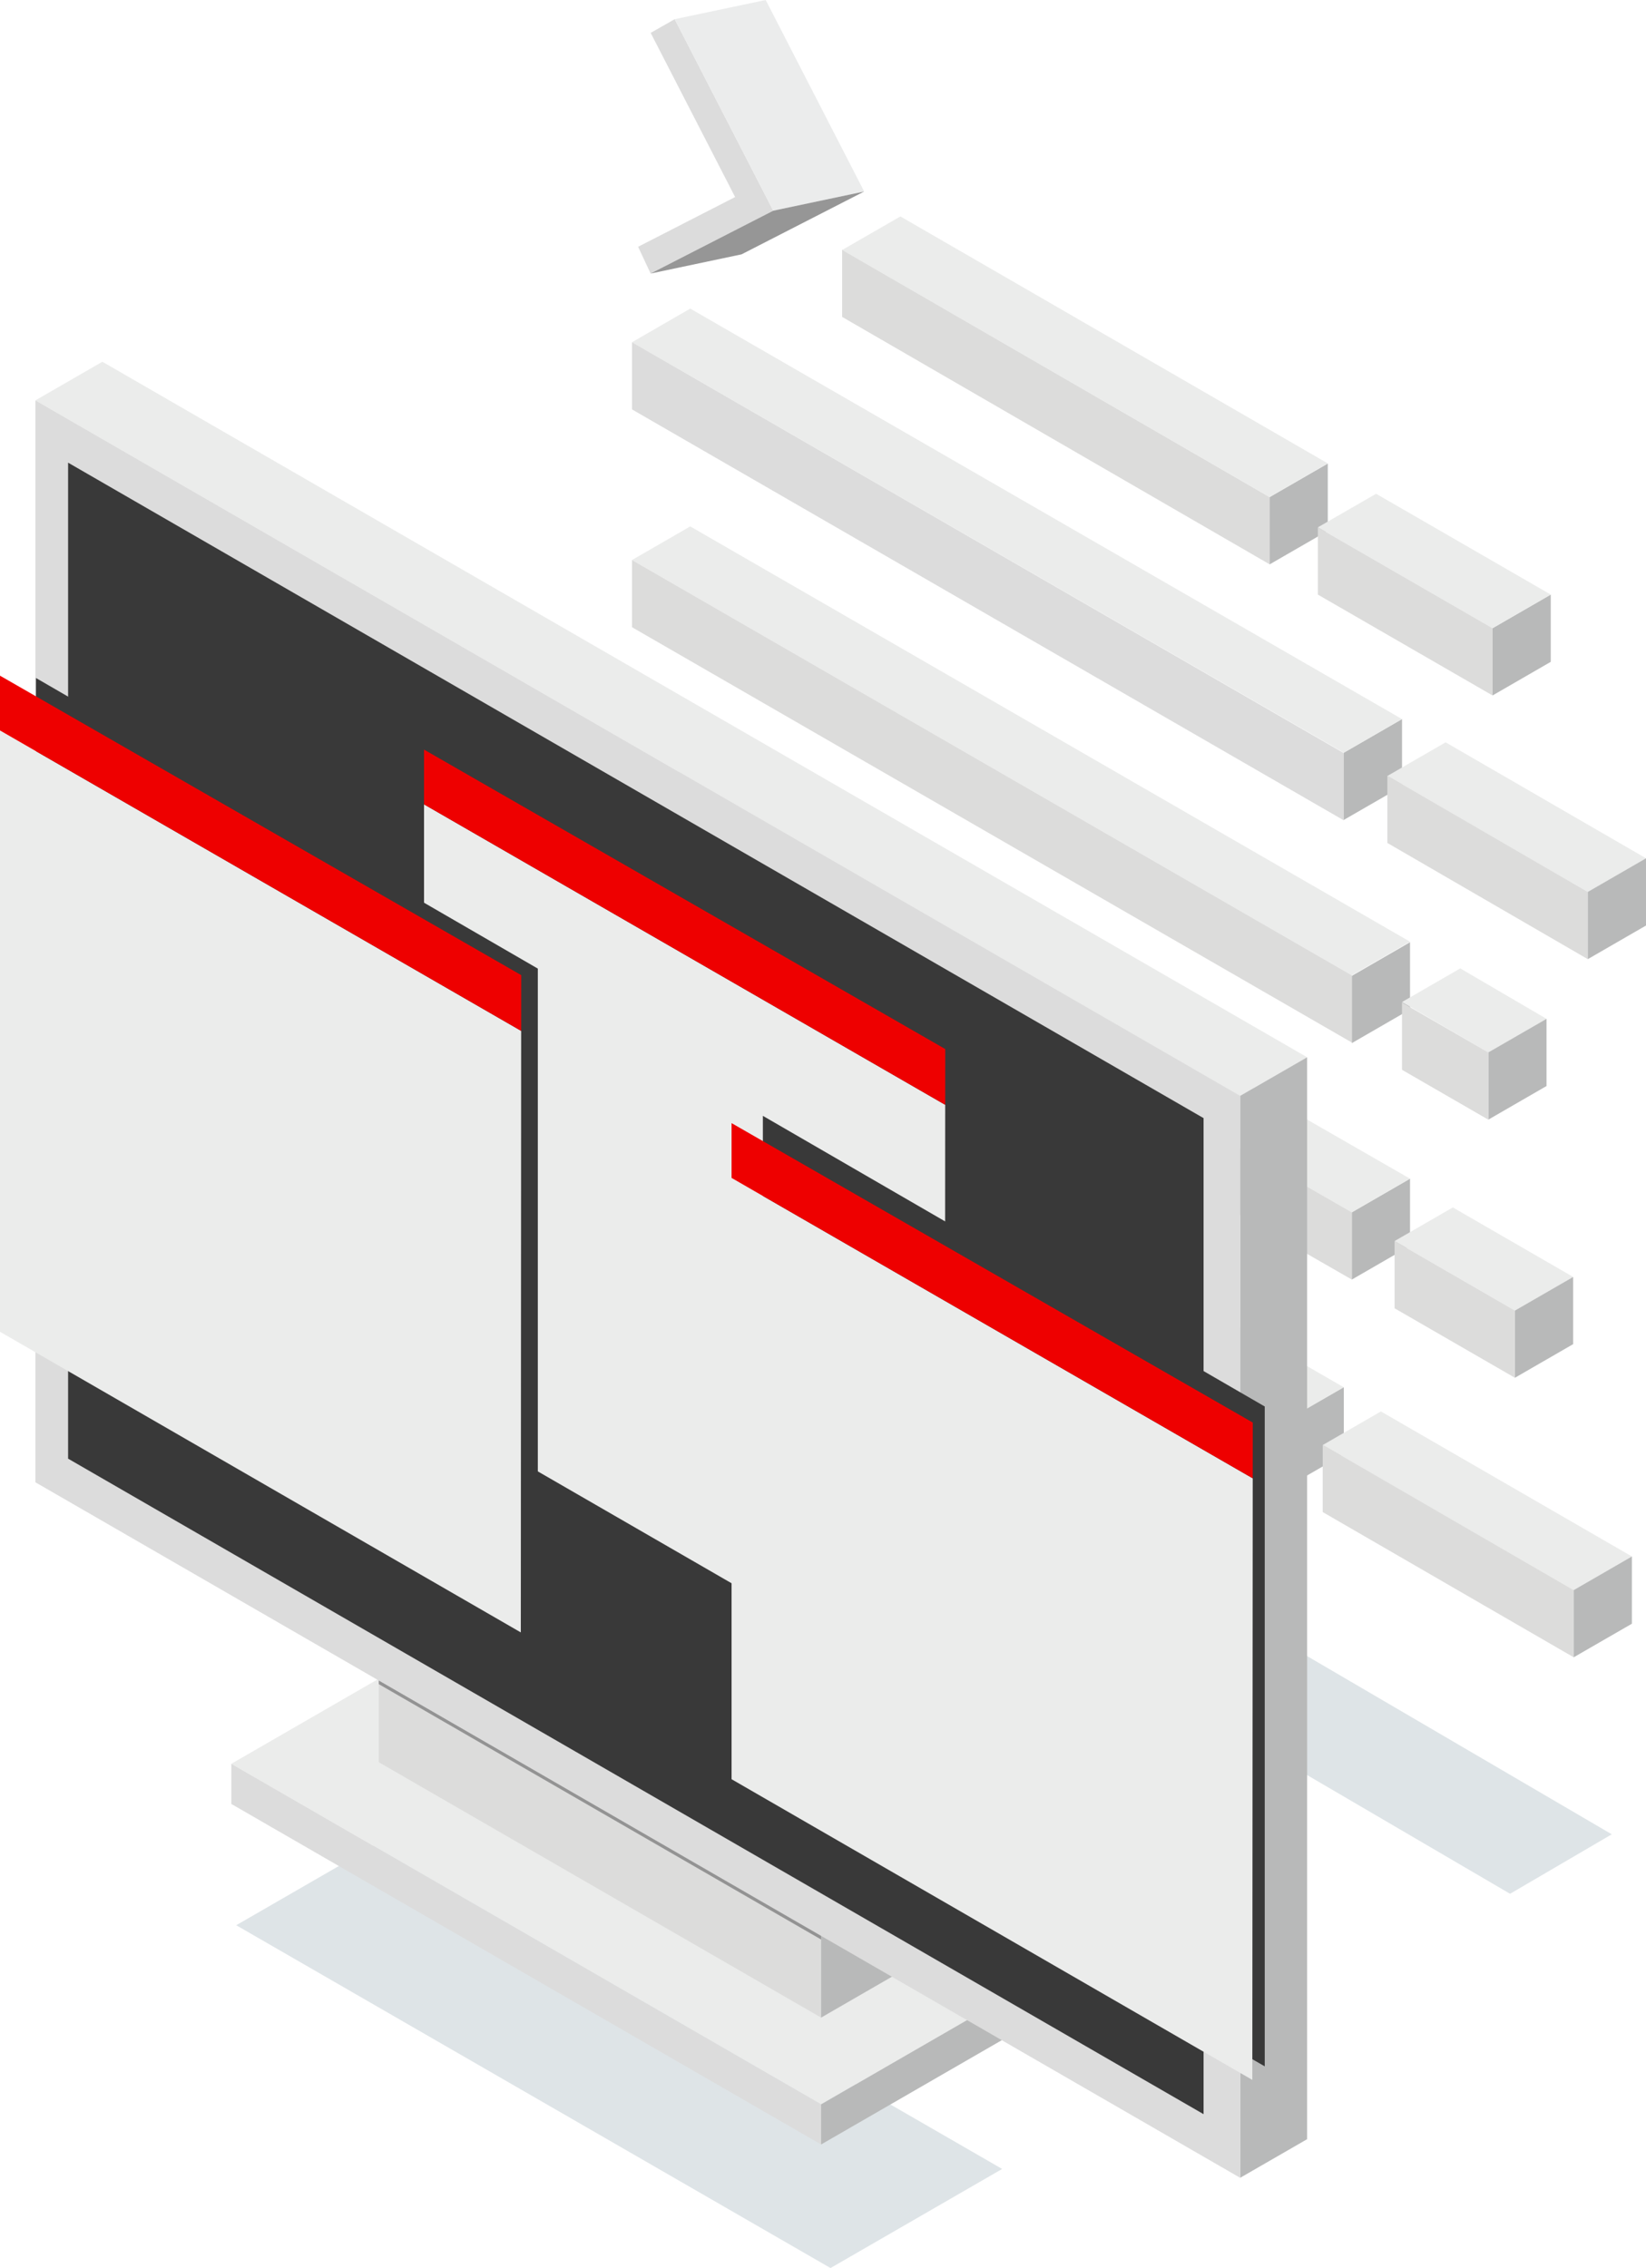 <?xml version="1.0" encoding="UTF-8"?>
<svg id="Layer_2" data-name="Layer 2" xmlns="http://www.w3.org/2000/svg" viewBox="0 0 332.86 458.69">
  <defs>
    <style>
      .cls-1 {
        isolation: isolate;
      }

      .cls-2 {
        fill: #393939;
      }

      .cls-2, .cls-3, .cls-4, .cls-5, .cls-6, .cls-7, .cls-8, .cls-9, .cls-10, .cls-11 {
        stroke-width: 0px;
      }

      .cls-3 {
        fill: #dee4e7;
      }

      .cls-4 {
        fill: #dcdcdb;
      }

      .cls-5 {
        fill: #dcdcdc;
      }

      .cls-6 {
        fill: #939393;
      }

      .cls-7 {
        fill: #b8b9b9;
      }

      .cls-8 {
        fill: #969696;
      }

      .cls-9 {
        fill: #e00;
      }

      .cls-10 {
        fill: #ebecec;
      }

      .cls-11 {
        fill: #ebeceb;
      }
    </style>
  </defs>
  <g id="Red_Hat_3Scale_API_Management" data-name="Red Hat 3Scale API Management">
    <g>
      <g>
        <g>
          <g>
            <g>
              <polygon class="cls-7" points="271.75 280.52 271.75 294.12 259.97 300.91 259.97 287.32 271.75 280.52"/>
              <polygon class="cls-11" points="139.58 204.35 127.81 211.14 259.97 287.37 271.75 280.57 139.58 204.35"/>
              <polygon class="cls-4" points="127.81 224.74 259.97 300.96 259.97 287.37 127.81 211.14 127.81 224.74"/>
            </g>
            <g>
              <polygon class="cls-11" points="330.01 314.78 279.25 285.45 267.48 292.25 318.24 321.58 330.01 314.78"/>
              <polygon class="cls-4" points="318.24 335.17 267.48 305.8 267.48 292.2 318.24 321.58 318.24 335.17"/>
              <polygon class="cls-7" points="330.01 328.38 330.01 314.78 318.24 321.58 318.24 335.17 330.01 328.38"/>
            </g>
            <g>
              <polygon class="cls-7" points="285.14 238.38 285.14 251.98 273.37 258.78 273.37 245.18 285.14 238.38"/>
              <polygon class="cls-11" points="139.65 154.76 127.88 161.56 273.37 245.18 285.14 238.38 139.65 154.76"/>
              <polygon class="cls-4" points="127.88 175.15 127.88 161.56 273.37 245.18 273.37 258.78 127.88 175.15"/>
            </g>
            <g>
              <polygon class="cls-11" points="318.13 258.25 293.8 244.19 282.02 250.99 306.35 265.05 318.13 258.25"/>
              <polygon class="cls-7" points="318.13 271.84 318.13 258.25 306.35 265.05 306.35 278.64 318.13 271.84"/>
              <polygon class="cls-4" points="282.02 250.99 282.02 264.59 306.35 278.64 306.35 265.05 282.02 250.99"/>
            </g>
            <g>
              <polygon class="cls-7" points="285.14 190.56 285.14 204.16 273.37 210.96 273.37 197.36 285.14 190.56"/>
              <polygon class="cls-11" points="139.58 106.46 127.81 113.26 273.37 197.25 285.14 190.45 139.58 106.46"/>
              <polygon class="cls-4" points="127.81 126.85 127.81 113.26 273.37 197.25 273.37 210.84 127.81 126.85"/>
            </g>
            <g>
              <polygon class="cls-11" points="312.74 206.05 295.3 195.85 283.52 202.65 300.97 212.84 312.74 206.05"/>
              <polygon class="cls-7" points="312.74 219.64 300.97 226.44 300.97 212.84 312.74 206.05 312.74 219.64"/>
              <polygon class="cls-4" points="283.52 216.36 283.52 202.76 300.97 212.84 300.97 226.44 283.52 216.36"/>
            </g>
            <g>
              <polygon class="cls-7" points="283.52 145.43 283.52 159.03 271.75 165.82 271.75 152.23 283.52 145.43"/>
              <polygon class="cls-11" points="139.58 62.41 127.81 69.21 271.75 152.23 283.52 145.43 139.58 62.41"/>
              <polygon class="cls-5" points="127.81 82.8 271.75 165.91 271.75 152.31 127.81 69.21 127.81 82.8"/>
            </g>
            <g>
              <polygon class="cls-11" points="332.86 173.58 292.34 150.13 280.56 156.93 321.09 180.38 332.86 173.58"/>
              <polygon class="cls-4" points="321.09 193.98 280.56 170.48 280.56 156.88 321.09 180.38 321.09 193.98"/>
              <polygon class="cls-7" points="332.86 187.18 332.86 173.58 321.09 180.38 321.09 193.98 332.86 187.18"/>
            </g>
            <g>
              <polygon class="cls-7" points="256.73 100.55 256.73 114.15 268.51 107.35 268.51 93.75 256.73 100.55"/>
              <polygon class="cls-4" points="170.3 50.49 170.3 64.09 256.73 114.12 256.73 100.52 170.3 50.49"/>
              <polygon class="cls-11" points="182.08 43.77 268.51 93.72 256.73 100.52 170.3 50.56 182.08 43.77"/>
            </g>
            <g>
              <polygon class="cls-7" points="313.6 120.25 313.6 133.85 301.83 140.65 301.83 127.05 313.6 120.25"/>
              <polygon class="cls-11" points="278.28 99.86 266.5 106.65 301.83 127.05 313.6 120.25 278.28 99.86"/>
              <polygon class="cls-4" points="266.5 120.25 266.5 106.65 301.83 127.05 301.83 140.65 266.5 120.25"/>
            </g>
          </g>
          <g class="cls-1">
            <polygon class="cls-5" points="136.44 3.88 156.37 42.61 131.57 55.32 129.04 49.91 148.66 39.85 131.58 6.65 136.44 3.88"/>
            <polygon class="cls-10" points="136.44 3.88 154.84 0 174.76 38.73 156.37 42.61 136.44 3.88"/>
            <polygon class="cls-8" points="156.37 42.61 174.76 38.73 149.96 51.44 131.57 55.32 156.37 42.61"/>
          </g>
        </g>
        <g>
          <polygon class="cls-3" points="136.52 260.15 115.95 272.18 305.37 383 325.94 370.97 136.52 260.15"/>
          <polygon class="cls-3" points="167.95 458.69 47.77 389.36 82.49 369.32 202.66 438.65 167.95 458.69"/>
          <g>
            <g>
              <polygon class="cls-11" points="166.05 425.58 46.78 356.71 76.6 339.5 195.87 408.36 166.05 425.58"/>
              <polygon class="cls-5" points="46.78 364.83 46.78 356.71 166.05 425.58 166.05 433.7 46.78 364.83"/>
              <polygon class="cls-7" points="225.69 399.27 166.05 433.7 166.05 425.58 225.97 390.98 225.69 399.27"/>
              <polygon class="cls-4" points="166.05 391.14 166.05 408.04 76.6 356.39 76.6 339.5 166.05 391.14"/>
              <polygon class="cls-7" points="195.87 390.82 166.05 408.04 166.05 391.14 195.87 373.93 195.87 390.82"/>
              <polygon class="cls-6" points="166.05 391.14 166.05 392.25 76.6 340.6 76.6 339.5 166.05 391.14"/>
            </g>
            <g>
              <polygon class="cls-11" points="264.33 213.82 250.79 221.63 7.16 80.97 20.7 73.16 264.33 213.82"/>
              <polygon class="cls-7" points="250.79 440.44 250.79 221.63 264.33 213.82 264.33 432.63 250.79 440.44"/>
              <polygon class="cls-5" points="7.16 299.78 250.79 440.44 250.79 221.63 7.16 80.97 7.16 299.78"/>
              <polygon class="cls-2" points="13.77 295 243.39 427.57 243.39 226.13 13.77 93.57 13.77 295"/>
            </g>
          </g>
        </g>
      </g>
      <g>
        <polygon class="cls-2" points="195.48 222.23 90.08 161.47 90.08 283.08 195.4 343.89 195.48 222.23"/>
        <polygon class="cls-2" points="90.08 150.39 90.08 161.47 195.48 222.23 195.48 210.95 90.08 150.39"/>
        <polygon class="cls-11" points="191.14 223.44 85.75 162.68 85.75 284.29 191.07 345.1 191.14 223.44"/>
        <polygon class="cls-9" points="85.75 151.6 85.75 162.68 191.14 223.44 191.15 212.16 85.75 151.6"/>
      </g>
      <polygon class="cls-2" points="108.76 195.89 7.27 137.12 7.27 270.75 108.76 329.34 108.76 195.89"/>
      <g>
        <polygon class="cls-11" points="105.39 208.49 0 147.73 0 269.34 105.32 330.14 105.39 208.49"/>
        <polygon class="cls-9" points="0 136.65 0 147.73 105.39 208.49 105.4 197.21 0 136.65"/>
      </g>
      <polygon class="cls-2" points="255.76 284.45 154.27 225.67 154.27 359.3 255.76 417.9 255.76 284.45"/>
      <g>
        <polygon class="cls-11" points="253.33 298.98 147.94 238.22 147.94 359.83 253.25 420.64 253.33 298.98"/>
        <polygon class="cls-9" points="147.94 227.14 147.94 238.22 253.33 298.98 253.34 287.7 147.94 227.14"/>
      </g>
    </g>
  </g>
</svg>